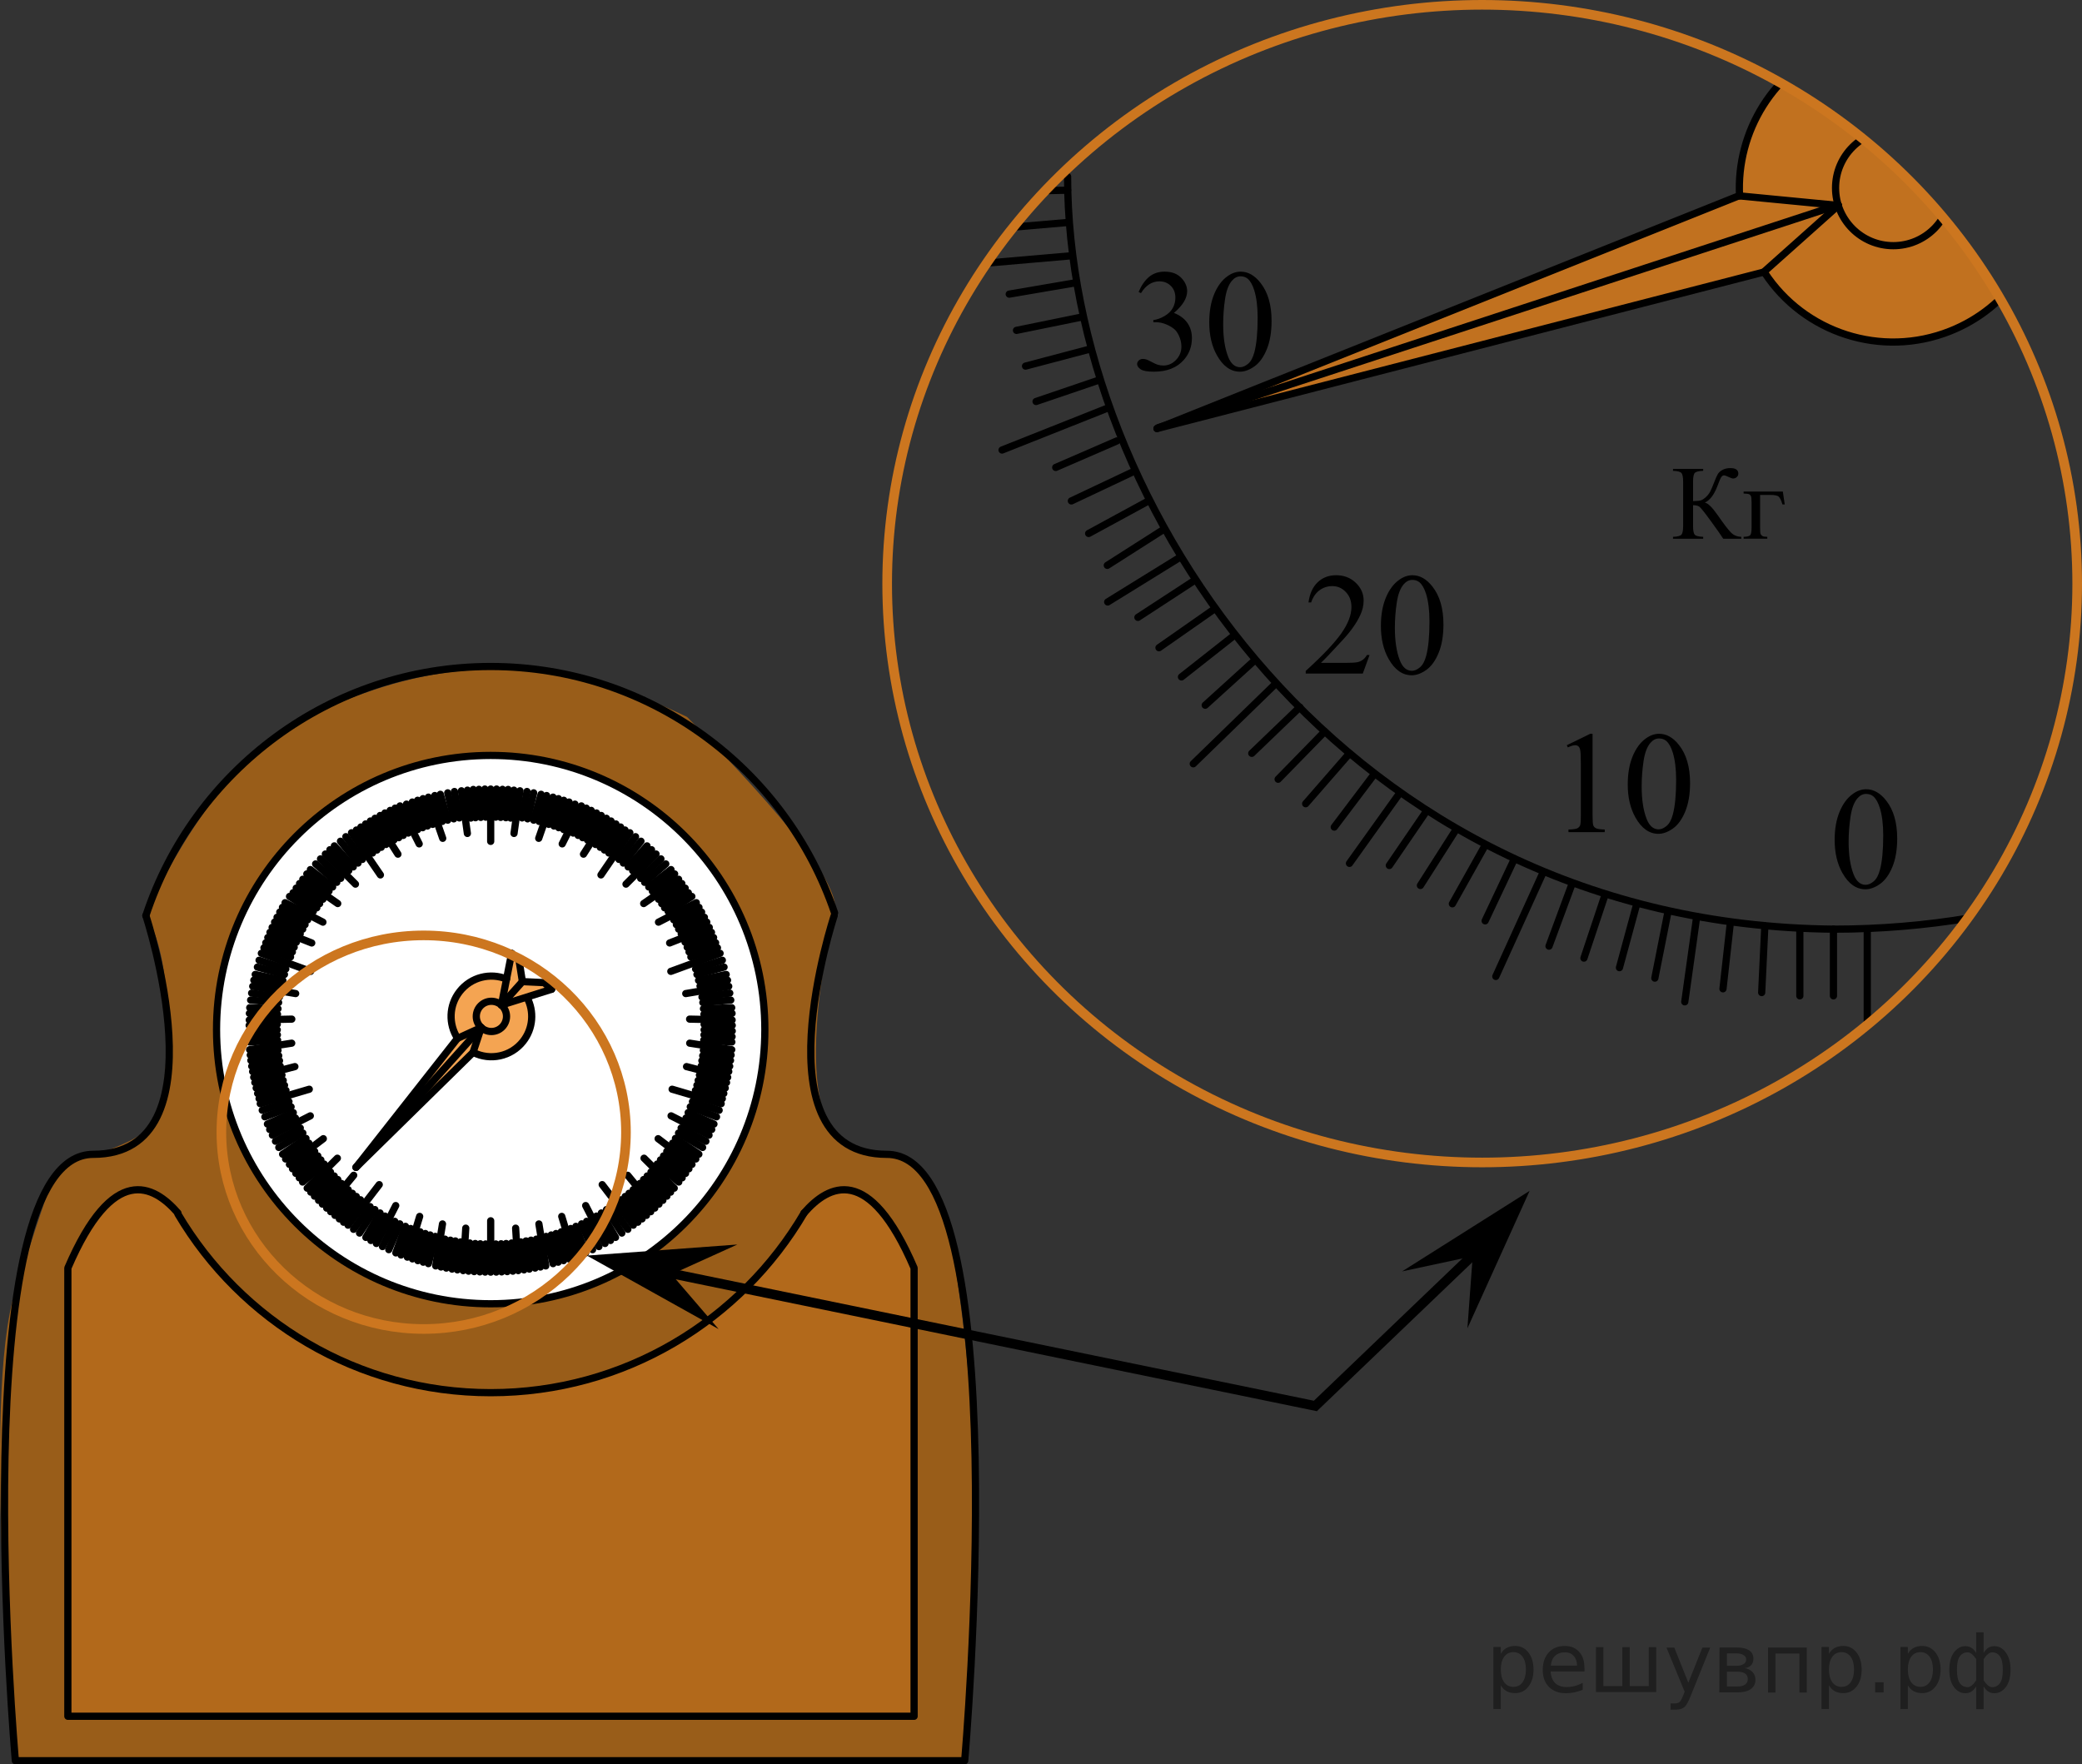 <?xml version="1.0" encoding="utf-8"?>
<!-- Generator: Adobe Illustrator 16.0.0, SVG Export Plug-In . SVG Version: 6.00 Build 0)  -->
<!DOCTYPE svg PUBLIC "-//W3C//DTD SVG 1.1//EN" "http://www.w3.org/Graphics/SVG/1.1/DTD/svg11.dtd">
<svg version="1.1" id="Layer_1" xmlns="http://www.w3.org/2000/svg" xmlns:xlink="http://www.w3.org/1999/xlink" x="0px" y="0px"
	 width="216.36px" height="183.336px" viewBox="205.738 -47.905 216.36 183.336"
	 enable-background="new 205.738 -47.905 216.36 183.336" xml:space="preserve">
<rect x="205.738" y="-47.905" width="216.36" height="183.336" fill="#333333" stroke="none"/>
<g>
	<path opacity="0.5" fill="#FF8800" enable-background="new    " d="M207.338,135.056c0,0-3.602-37.715,0-48.833
		c3.601-11.122,3.918-12.32,5.253-13.105c1.335-0.785,8.785-2.084,9.665-5.407c0.882-3.323,1.903-15.444-1.357-20.466
		c1.721-4.286,8.596-17.072,16.644-20.644c8.048-3.572,20.868-9.122,39.604,0c10.186,10.413,16.077,17.579,15.323,20.355
		c-0.756,2.776-5.322,23.736,2.922,24.751c7.494,0.915,7.716,3.664,8.658,7.05c0.938,3.386,5.211,28.216,1.938,56.3
		C301.135,135.056,207.338,135.056,207.338,135.056z"/>
	<path opacity="0.5" fill="#CC761F" enable-background="new    " d="M212.793,130.437V83.852c0,0,2.707-4.921,3.317-5.802
		c1.604-2.306,5.459-2.584,6.788-1.188s10.862,19.276,32.229,19.917c0,0,16.393,0.396,26.116-9.205
		c9.727-9.601,9.145-12.43,12.228-11.849c3.082,0.581,6.787,5.175,7.269,8.128c0,3.453,0,46.583,0,46.583L212.793,130.437
		L212.793,130.437z"/>
	
		<path fill="none" stroke="#000000" stroke-width="0.75" stroke-linecap="round" stroke-linejoin="round" stroke-miterlimit="10" d="
		M289.301,78.14c-6.551,11.171-18.684,18.671-32.568,18.671c-13.837,0-25.937-7.446-32.5-18.555"/>
	
		<path fill="none" stroke="#000000" stroke-width="0.75" stroke-linecap="round" stroke-linejoin="round" stroke-miterlimit="10" d="
		M220.897,47.242c4.966-15.038,19.132-25.89,35.833-25.89c16.598,0,30.688,10.713,35.738,25.602"/>
	<circle fill="#FFFFFF" cx="256.731" cy="59.082" r="28.49"/>
	
		<circle fill="none" stroke="#000000" stroke-width="0.75" stroke-linecap="round" stroke-linejoin="round" stroke-miterlimit="10" cx="256.731" cy="59.082" r="28.49"/>
	
		<path fill="none" stroke="#000000" stroke-width="0.75" stroke-linecap="round" stroke-linejoin="round" stroke-miterlimit="10" d="
		M224.228,78.14c-2.543-2.925-6.751-5.198-11.438,5.712v46.583h87.941V83.852c-4.687-10.91-8.895-8.637-11.438-5.712"/>
	
		<path fill="none" stroke="#000000" stroke-width="0.75" stroke-linecap="round" stroke-linejoin="round" stroke-miterlimit="10" d="
		M220.897,47.242c0,0,8.191,24.802-5.476,24.802c-13.668,0-8.085,63.012-8.085,63.012h98.65c0,0,5.582-63.012-8.085-63.012
		s-5.474-24.802-5.474-24.802"/>
	<g>
		
			<line fill="none" stroke="#000000" stroke-width="0.75" stroke-linecap="round" stroke-miterlimit="10" x1="256.73" y1="84.287" x2="256.73" y2="78.948"/>
		
			<line fill="none" stroke="#000000" stroke-width="0.75" stroke-linecap="round" stroke-miterlimit="10" x1="256.153" y1="84.281" x2="256.203" y2="81.355"/>
		
			<line fill="none" stroke="#000000" stroke-width="0.75" stroke-linecap="round" stroke-miterlimit="10" x1="255.598" y1="84.26" x2="255.649" y2="81.336"/>
		
			<line fill="none" stroke="#000000" stroke-width="0.75" stroke-linecap="round" stroke-miterlimit="10" x1="255.014" y1="84.231" x2="255.127" y2="81.308"/>
		
			<line fill="none" stroke="#000000" stroke-width="0.75" stroke-linecap="round" stroke-miterlimit="10" x1="254.431" y1="84.185" x2="254.559" y2="81.256"/>
		
			<line fill="none" stroke="#000000" stroke-width="0.75" stroke-linecap="round" stroke-miterlimit="10" x1="253.869" y1="84.127" x2="254.139" y2="79.714"/>
		
			<line fill="none" stroke="#000000" stroke-width="0.75" stroke-linecap="round" stroke-miterlimit="10" x1="253.27" y1="84.051" x2="253.608" y2="81.144"/>
		
			<line fill="none" stroke="#000000" stroke-width="0.75" stroke-linecap="round" stroke-miterlimit="10" x1="252.714" y1="83.97" x2="253.06" y2="81.041"/>
		
			<line fill="none" stroke="#000000" stroke-width="0.75" stroke-linecap="round" stroke-miterlimit="10" x1="252.115" y1="83.865" x2="252.545" y2="80.961"/>
		
			<line fill="none" stroke="#000000" stroke-width="0.75" stroke-linecap="round" stroke-miterlimit="10" x1="251.563" y1="83.753" x2="251.983" y2="80.855"/>
		
			<line fill="none" stroke="#000000" stroke-width="0.75" stroke-linecap="round" stroke-miterlimit="10" x1="251.017" y1="83.641" x2="251.722" y2="79.276"/>
		
			<line fill="none" stroke="#000000" stroke-width="0.75" stroke-linecap="round" stroke-miterlimit="10" x1="250.255" y1="83.403" x2="250.978" y2="80.569"/>
		
			<line fill="none" stroke="#000000" stroke-width="0.75" stroke-linecap="round" stroke-miterlimit="10" x1="249.719" y1="83.254" x2="250.443" y2="80.421"/>
		
			<line fill="none" stroke="#000000" stroke-width="0.75" stroke-linecap="round" stroke-miterlimit="10" x1="249.157" y1="83.091" x2="249.94" y2="80.273"/>
		
			<line fill="none" stroke="#000000" stroke-width="0.75" stroke-linecap="round" stroke-miterlimit="10" x1="248.599" y1="82.91" x2="249.401" y2="80.092"/>
		
			<line fill="none" stroke="#000000" stroke-width="0.75" stroke-linecap="round" stroke-miterlimit="10" x1="248.068" y1="82.727" x2="249.349" y2="78.493"/>
		
			<line fill="none" stroke="#000000" stroke-width="0.75" stroke-linecap="round" stroke-miterlimit="10" x1="247.414" y1="82.507" x2="248.413" y2="79.75"/>
		
			<line fill="none" stroke="#000000" stroke-width="0.75" stroke-linecap="round" stroke-miterlimit="10" x1="246.872" y1="82.287" x2="247.876" y2="79.525"/>
		
			<line fill="none" stroke="#000000" stroke-width="0.75" stroke-linecap="round" stroke-miterlimit="10" x1="246.141" y1="81.95" x2="247.286" y2="79.266"/>
		
			<line fill="none" stroke="#000000" stroke-width="0.75" stroke-linecap="round" stroke-miterlimit="10" x1="245.486" y1="81.631" x2="246.764" y2="79.005"/>
		
			<line fill="none" stroke="#000000" stroke-width="0.75" stroke-linecap="round" stroke-miterlimit="10" x1="244.848" y1="81.308" x2="246.862" y2="77.367"/>
		
			<line fill="none" stroke="#000000" stroke-width="0.75" stroke-linecap="round" stroke-miterlimit="10" x1="244.281" y1="80.997" x2="245.743" y2="78.459"/>
		
			<line fill="none" stroke="#000000" stroke-width="0.75" stroke-linecap="round" stroke-miterlimit="10" x1="243.757" y1="80.677" x2="245.233" y2="78.135"/>
		
			<line fill="none" stroke="#000000" stroke-width="0.75" stroke-linecap="round" stroke-miterlimit="10" x1="243.099" y1="80.226" x2="244.698" y2="77.782"/>
		
			<line fill="none" stroke="#000000" stroke-width="0.75" stroke-linecap="round" stroke-miterlimit="10" x1="242.478" y1="79.837" x2="244.198" y2="77.475"/>
		
			<line fill="none" stroke="#000000" stroke-width="0.75" stroke-linecap="round" stroke-miterlimit="10" x1="241.908" y1="79.406" x2="245.148" y2="75.192"/>
		
			<line fill="none" stroke="#000000" stroke-width="0.75" stroke-linecap="round" stroke-miterlimit="10" x1="241.443" y1="79.1" x2="243.197" y2="76.762"/>
		
			<line fill="none" stroke="#000000" stroke-width="0.75" stroke-linecap="round" stroke-miterlimit="10" x1="241.002" y1="78.755" x2="242.765" y2="76.421"/>
		
			<line fill="none" stroke="#000000" stroke-width="0.75" stroke-linecap="round" stroke-miterlimit="10" x1="240.548" y1="78.39" x2="242.355" y2="76.089"/>
		
			<line fill="none" stroke="#000000" stroke-width="0.75" stroke-linecap="round" stroke-miterlimit="10" x1="240.099" y1="78.008" x2="241.927" y2="75.715"/>
		
			<line fill="none" stroke="#000000" stroke-width="0.75" stroke-linecap="round" stroke-miterlimit="10" x1="239.685" y1="77.634" x2="242.496" y2="74.22"/>
		
			<line fill="none" stroke="#000000" stroke-width="0.75" stroke-linecap="round" stroke-miterlimit="10" x1="239.239" y1="77.219" x2="241.225" y2="75.066"/>
		
			<line fill="none" stroke="#000000" stroke-width="0.75" stroke-linecap="round" stroke-miterlimit="10" x1="238.842" y1="76.827" x2="240.844" y2="74.662"/>
		
			<line fill="none" stroke="#000000" stroke-width="0.75" stroke-linecap="round" stroke-miterlimit="10" x1="238.416" y1="76.39" x2="240.472" y2="74.291"/>
		
			<line fill="none" stroke="#000000" stroke-width="0.75" stroke-linecap="round" stroke-miterlimit="10" x1="238.032" y1="75.974" x2="240.082" y2="73.876"/>
		
			<line fill="none" stroke="#000000" stroke-width="0.75" stroke-linecap="round" stroke-miterlimit="10" x1="237.659" y1="75.561" x2="240.797" y2="72.446"/>
		
			<line fill="none" stroke="#000000" stroke-width="0.75" stroke-linecap="round" stroke-miterlimit="10" x1="237.182" y1="74.923" x2="239.431" y2="73.052"/>
		
			<line fill="none" stroke="#000000" stroke-width="0.75" stroke-linecap="round" stroke-miterlimit="10" x1="236.837" y1="74.487" x2="239.085" y2="72.62"/>
		
			<line fill="none" stroke="#000000" stroke-width="0.75" stroke-linecap="round" stroke-miterlimit="10" x1="236.478" y1="74.025" x2="238.769" y2="72.205"/>
		
			<line fill="none" stroke="#000000" stroke-width="0.75" stroke-linecap="round" stroke-miterlimit="10" x1="236.133" y1="73.55" x2="238.44" y2="71.74"/>
		
			<line fill="none" stroke="#000000" stroke-width="0.75" stroke-linecap="round" stroke-miterlimit="10" x1="235.813" y1="73.09" x2="239.338" y2="70.417"/>
		
			<line fill="none" stroke="#000000" stroke-width="0.75" stroke-linecap="round" stroke-miterlimit="10" x1="235.415" y1="72.529" x2="237.837" y2="70.881"/>
		
			<line fill="none" stroke="#000000" stroke-width="0.75" stroke-linecap="round" stroke-miterlimit="10" x1="235.103" y1="72.03" x2="237.538" y2="70.387"/>
		
			<line fill="none" stroke="#000000" stroke-width="0.75" stroke-linecap="round" stroke-miterlimit="10" x1="234.709" y1="71.329" x2="237.212" y2="69.831"/>
		
			<line fill="none" stroke="#000000" stroke-width="0.75" stroke-linecap="round" stroke-miterlimit="10" x1="234.366" y1="70.686" x2="236.945" y2="69.311"/>
		
			<line fill="none" stroke="#000000" stroke-width="0.75" stroke-linecap="round" stroke-miterlimit="10" x1="234.042" y1="70.05" x2="237.986" y2="68.044"/>
		
			<line fill="none" stroke="#000000" stroke-width="0.75" stroke-linecap="round" stroke-miterlimit="10" x1="233.764" y1="69.464" x2="236.438" y2="68.27"/>
		
			<line fill="none" stroke="#000000" stroke-width="0.75" stroke-linecap="round" stroke-miterlimit="10" x1="233.528" y1="68.897" x2="236.219" y2="67.708"/>
		
			<line fill="none" stroke="#000000" stroke-width="0.75" stroke-linecap="round" stroke-miterlimit="10" x1="233.261" y1="68.147" x2="235.99" y2="67.109"/>
		
			<line fill="none" stroke="#000000" stroke-width="0.75" stroke-linecap="round" stroke-miterlimit="10" x1="232.987" y1="67.465" x2="235.769" y2="66.566"/>
		
			<line fill="none" stroke="#000000" stroke-width="0.75" stroke-linecap="round" stroke-miterlimit="10" x1="232.781" y1="66.782" x2="237.878" y2="65.278"/>
		
			<line fill="none" stroke="#000000" stroke-width="0.75" stroke-linecap="round" stroke-miterlimit="10" x1="232.66" y1="66.256" x2="235.457" y2="65.397"/>
		
			<line fill="none" stroke="#000000" stroke-width="0.75" stroke-linecap="round" stroke-miterlimit="10" x1="232.51" y1="65.719" x2="235.307" y2="64.865"/>
		
			<line fill="none" stroke="#000000" stroke-width="0.75" stroke-linecap="round" stroke-miterlimit="10" x1="232.357" y1="65.156" x2="235.171" y2="64.359"/>
		
			<line fill="none" stroke="#000000" stroke-width="0.75" stroke-linecap="round" stroke-miterlimit="10" x1="232.219" y1="64.585" x2="235.043" y2="63.803"/>
		
			<line fill="none" stroke="#000000" stroke-width="0.75" stroke-linecap="round" stroke-miterlimit="10" x1="232.101" y1="64.036" x2="236.383" y2="62.928"/>
		
			<line fill="none" stroke="#000000" stroke-width="0.75" stroke-linecap="round" stroke-miterlimit="10" x1="231.987" y1="63.442" x2="234.859" y2="62.863"/>
		
			<line fill="none" stroke="#000000" stroke-width="0.75" stroke-linecap="round" stroke-miterlimit="10" x1="231.895" y1="62.889" x2="234.786" y2="62.315"/>
		
			<line fill="none" stroke="#000000" stroke-width="0.75" stroke-linecap="round" stroke-miterlimit="10" x1="231.806" y1="62.285" x2="234.705" y2="61.796"/>
		
			<line fill="none" stroke="#000000" stroke-width="0.75" stroke-linecap="round" stroke-miterlimit="10" x1="231.743" y1="61.726" x2="234.633" y2="61.231"/>
		
			<line fill="none" stroke="#000000" stroke-width="0.75" stroke-linecap="round" stroke-miterlimit="10" x1="231.68" y1="61.168" x2="236.053" y2="60.493"/>
		
			<line fill="none" stroke="#000000" stroke-width="0.75" stroke-linecap="round" stroke-miterlimit="10" x1="231.673" y1="60.373" x2="234.591" y2="60.183"/>
		
			<line fill="none" stroke="#000000" stroke-width="0.75" stroke-linecap="round" stroke-miterlimit="10" x1="231.647" y1="59.816" x2="234.566" y2="59.632"/>
		
			<line fill="none" stroke="#000000" stroke-width="0.75" stroke-linecap="round" stroke-miterlimit="10" x1="231.629" y1="59.233" x2="234.553" y2="59.106"/>
		
			<line fill="none" stroke="#000000" stroke-width="0.75" stroke-linecap="round" stroke-miterlimit="10" x1="231.628" y1="58.646" x2="234.554" y2="58.536"/>
		
			<line fill="none" stroke="#000000" stroke-width="0.75" stroke-linecap="round" stroke-miterlimit="10" x1="231.639" y1="58.087" x2="236.061" y2="57.993"/>
		
			<line fill="none" stroke="#000000" stroke-width="0.75" stroke-linecap="round" stroke-miterlimit="10" x1="231.651" y1="57.397" x2="234.578" y2="57.49"/>
		
			<line fill="none" stroke="#000000" stroke-width="0.75" stroke-linecap="round" stroke-miterlimit="10" x1="231.689" y1="56.809" x2="234.629" y2="56.913"/>
		
			<line fill="none" stroke="#000000" stroke-width="0.75" stroke-linecap="round" stroke-miterlimit="10" x1="231.783" y1="56.014" x2="234.693" y2="56.272"/>
		
			<line fill="none" stroke="#000000" stroke-width="0.75" stroke-linecap="round" stroke-miterlimit="10" x1="231.884" y1="55.29" x2="234.776" y2="55.696"/>
		
			<line fill="none" stroke="#000000" stroke-width="0.75" stroke-linecap="round" stroke-miterlimit="10" x1="231.998" y1="54.585" x2="236.464" y2="55.338"/>
		
			<line fill="none" stroke="#000000" stroke-width="0.75" stroke-linecap="round" stroke-miterlimit="10" x1="232.115" y1="53.949" x2="234.978" y2="54.553"/>
		
			<line fill="none" stroke="#000000" stroke-width="0.75" stroke-linecap="round" stroke-miterlimit="10" x1="232.258" y1="53.351" x2="235.13" y2="53.969"/>
		
			<line fill="none" stroke="#000000" stroke-width="0.75" stroke-linecap="round" stroke-miterlimit="10" x1="232.485" y1="52.588" x2="235.3" y2="53.353"/>
		
			<line fill="none" stroke="#000000" stroke-width="0.75" stroke-linecap="round" stroke-miterlimit="10" x1="232.66" y1="51.876" x2="235.438" y2="52.781"/>
		
			<line fill="none" stroke="#000000" stroke-width="0.75" stroke-linecap="round" stroke-miterlimit="10" x1="232.896" y1="51.156" x2="238.016" y2="53.032"/>
		
			<line fill="none" stroke="#000000" stroke-width="0.75" stroke-linecap="round" stroke-miterlimit="10" x1="233.166" y1="50.585" x2="235.933" y2="51.532"/>
		
			<line fill="none" stroke="#000000" stroke-width="0.75" stroke-linecap="round" stroke-miterlimit="10" x1="233.358" y1="50.06" x2="236.122" y2="51.015"/>
		
			<line fill="none" stroke="#000000" stroke-width="0.75" stroke-linecap="round" stroke-miterlimit="10" x1="233.566" y1="49.517" x2="236.31" y2="50.525"/>
		
			<line fill="none" stroke="#000000" stroke-width="0.75" stroke-linecap="round" stroke-miterlimit="10" x1="233.791" y1="48.975" x2="236.535" y2="50.002"/>
		
			<line fill="none" stroke="#000000" stroke-width="0.75" stroke-linecap="round" stroke-miterlimit="10" x1="234.016" y1="48.462" x2="238.134" y2="50.08"/>
		
			<line fill="none" stroke="#000000" stroke-width="0.75" stroke-linecap="round" stroke-miterlimit="10" x1="234.272" y1="47.912" x2="236.939" y2="49.131"/>
		
			<line fill="none" stroke="#000000" stroke-width="0.75" stroke-linecap="round" stroke-miterlimit="10" x1="234.525" y1="47.411" x2="237.198" y2="48.646"/>
		
			<line fill="none" stroke="#000000" stroke-width="0.75" stroke-linecap="round" stroke-miterlimit="10" x1="234.809" y1="46.871" x2="237.438" y2="48.177"/>
		
			<line fill="none" stroke="#000000" stroke-width="0.75" stroke-linecap="round" stroke-miterlimit="10" x1="235.087" y1="46.381" x2="237.713" y2="47.678"/>
		
			<line fill="none" stroke="#000000" stroke-width="0.75" stroke-linecap="round" stroke-miterlimit="10" x1="235.363" y1="45.893" x2="239.296" y2="47.917"/>
		
			<line fill="none" stroke="#000000" stroke-width="0.75" stroke-linecap="round" stroke-miterlimit="10" x1="235.824" y1="45.246" x2="238.299" y2="46.807"/>
		
			<line fill="none" stroke="#000000" stroke-width="0.75" stroke-linecap="round" stroke-miterlimit="10" x1="236.193" y1="44.862" x2="238.661" y2="46.428"/>
		
			<line fill="none" stroke="#000000" stroke-width="0.75" stroke-linecap="round" stroke-miterlimit="10" x1="236.517" y1="44.381" x2="238.958" y2="45.996"/>
		
			<line fill="none" stroke="#000000" stroke-width="0.75" stroke-linecap="round" stroke-miterlimit="10" x1="236.864" y1="43.905" x2="239.3" y2="45.537"/>
		
			<line fill="none" stroke="#000000" stroke-width="0.75" stroke-linecap="round" stroke-miterlimit="10" x1="237.204" y1="43.458" x2="240.836" y2="45.984"/>
		
			<line fill="none" stroke="#000000" stroke-width="0.75" stroke-linecap="round" stroke-miterlimit="10" x1="237.619" y1="42.906" x2="239.929" y2="44.702"/>
		
			<line fill="none" stroke="#000000" stroke-width="0.75" stroke-linecap="round" stroke-miterlimit="10" x1="237.992" y1="42.453" x2="240.307" y2="44.265"/>
		
			<line fill="none" stroke="#000000" stroke-width="0.75" stroke-linecap="round" stroke-miterlimit="10" x1="238.536" y1="41.866" x2="240.738" y2="43.783"/>
		
			<line fill="none" stroke="#000000" stroke-width="0.75" stroke-linecap="round" stroke-miterlimit="10" x1="239.044" y1="41.341" x2="241.149" y2="43.368"/>
		
			<line fill="none" stroke="#000000" stroke-width="0.75" stroke-linecap="round" stroke-miterlimit="10" x1="239.547" y1="40.836" x2="242.676" y2="43.966"/>
		
			<line fill="none" stroke="#000000" stroke-width="0.75" stroke-linecap="round" stroke-miterlimit="10" x1="240.019" y1="40.39" x2="241.982" y2="42.565"/>
		
			<line fill="none" stroke="#000000" stroke-width="0.75" stroke-linecap="round" stroke-miterlimit="10" x1="240.484" y1="39.99" x2="242.449" y2="42.179"/>
		
			<line fill="none" stroke="#000000" stroke-width="0.75" stroke-linecap="round" stroke-miterlimit="10" x1="241.119" y1="39.506" x2="242.947" y2="41.781"/>
		
			<line fill="none" stroke="#000000" stroke-width="0.75" stroke-linecap="round" stroke-miterlimit="10" x1="241.678" y1="39.034" x2="243.396" y2="41.4"/>
		
			<line fill="none" stroke="#000000" stroke-width="0.75" stroke-linecap="round" stroke-miterlimit="10" x1="242.266" y1="38.625" x2="245.27" y2="43.009"/>
		
			<line fill="none" stroke="#000000" stroke-width="0.75" stroke-linecap="round" stroke-miterlimit="10" x1="242.774" y1="38.34" x2="244.456" y2="40.734"/>
		
			<line fill="none" stroke="#000000" stroke-width="0.75" stroke-linecap="round" stroke-miterlimit="10" x1="243.239" y1="38.028" x2="244.912" y2="40.425"/>
		
			<line fill="none" stroke="#000000" stroke-width="0.75" stroke-linecap="round" stroke-miterlimit="10" x1="243.728" y1="37.711" x2="245.356" y2="40.141"/>
		
			<line fill="none" stroke="#000000" stroke-width="0.75" stroke-linecap="round" stroke-miterlimit="10" x1="244.228" y1="37.404" x2="245.845" y2="39.848"/>
		
			<line fill="none" stroke="#000000" stroke-width="0.75" stroke-linecap="round" stroke-miterlimit="10" x1="244.712" y1="37.122" x2="247.091" y2="40.852"/>
		
			<line fill="none" stroke="#000000" stroke-width="0.75" stroke-linecap="round" stroke-miterlimit="10" x1="245.243" y1="36.829" x2="246.679" y2="39.38"/>
		
			<line fill="none" stroke="#000000" stroke-width="0.75" stroke-linecap="round" stroke-miterlimit="10" x1="245.739" y1="36.572" x2="247.179" y2="39.143"/>
		
			<line fill="none" stroke="#000000" stroke-width="0.75" stroke-linecap="round" stroke-miterlimit="10" x1="246.285" y1="36.302" x2="247.645" y2="38.904"/>
		
			<line fill="none" stroke="#000000" stroke-width="0.75" stroke-linecap="round" stroke-miterlimit="10" x1="246.797" y1="36.068" x2="248.164" y2="38.662"/>
		
			<line fill="none" stroke="#000000" stroke-width="0.75" stroke-linecap="round" stroke-miterlimit="10" x1="247.308" y1="35.836" x2="249.3" y2="39.784"/>
		
			<line fill="none" stroke="#000000" stroke-width="0.75" stroke-linecap="round" stroke-miterlimit="10" x1="247.976" y1="35.652" x2="249.146" y2="38.3"/>
		
			<line fill="none" stroke="#000000" stroke-width="0.75" stroke-linecap="round" stroke-miterlimit="10" x1="248.583" y1="35.434" x2="249.661" y2="38.105"/>
		
			<line fill="none" stroke="#000000" stroke-width="0.75" stroke-linecap="round" stroke-miterlimit="10" x1="249.135" y1="35.252" x2="250.157" y2="37.93"/>
		
			<line fill="none" stroke="#000000" stroke-width="0.75" stroke-linecap="round" stroke-miterlimit="10" x1="249.695" y1="35.083" x2="250.7" y2="37.758"/>
		
			<line fill="none" stroke="#000000" stroke-width="0.75" stroke-linecap="round" stroke-miterlimit="10" x1="250.26" y1="34.927" x2="251.745" y2="39.207"/>
		
			<line fill="none" stroke="#000000" stroke-width="0.75" stroke-linecap="round" stroke-miterlimit="10" x1="250.921" y1="34.759" x2="251.7" y2="37.453"/>
		
			<line fill="none" stroke="#000000" stroke-width="0.75" stroke-linecap="round" stroke-miterlimit="10" x1="251.496" y1="34.63" x2="252.265" y2="37.321"/>
		
			<line fill="none" stroke="#000000" stroke-width="0.75" stroke-linecap="round" stroke-miterlimit="10" x1="252.265" y1="34.479" x2="252.894" y2="37.185"/>
		
			<line fill="none" stroke="#000000" stroke-width="0.75" stroke-linecap="round" stroke-miterlimit="10" x1="252.962" y1="34.34" x2="253.472" y2="37.089"/>
		
			<line fill="none" stroke="#000000" stroke-width="0.75" stroke-linecap="round" stroke-miterlimit="10" x1="253.69" y1="34.266" x2="254.309" y2="38.701"/>
		
			<line fill="none" stroke="#000000" stroke-width="0.75" stroke-linecap="round" stroke-miterlimit="10" x1="254.316" y1="34.198" x2="254.661" y2="37.105"/>
		
			<line fill="none" stroke="#000000" stroke-width="0.75" stroke-linecap="round" stroke-miterlimit="10" x1="254.922" y1="34.126" x2="255.15" y2="37.066"/>
		
			<line fill="none" stroke="#000000" stroke-width="0.75" stroke-linecap="round" stroke-miterlimit="10" x1="255.508" y1="34.114" x2="255.7" y2="37.033"/>
		
			<line fill="none" stroke="#000000" stroke-width="0.75" stroke-linecap="round" stroke-miterlimit="10" x1="256.125" y1="34.084" x2="256.218" y2="37.01"/>
		
			<line fill="none" stroke="#000000" stroke-width="0.75" stroke-linecap="round" stroke-miterlimit="10" x1="256.73" y1="34.084" x2="256.73" y2="39.525"/>
		
			<line fill="none" stroke="#000000" stroke-width="0.75" stroke-linecap="round" stroke-miterlimit="10" x1="257.308" y1="84.281" x2="257.262" y2="81.355"/>
		
			<line fill="none" stroke="#000000" stroke-width="0.75" stroke-linecap="round" stroke-miterlimit="10" x1="257.866" y1="84.26" x2="257.813" y2="81.336"/>
		
			<line fill="none" stroke="#000000" stroke-width="0.75" stroke-linecap="round" stroke-miterlimit="10" x1="258.448" y1="84.231" x2="258.335" y2="81.308"/>
		
			<line fill="none" stroke="#000000" stroke-width="0.75" stroke-linecap="round" stroke-miterlimit="10" x1="259.033" y1="84.185" x2="258.906" y2="81.256"/>
		
			<line fill="none" stroke="#000000" stroke-width="0.75" stroke-linecap="round" stroke-miterlimit="10" x1="259.591" y1="84.127" x2="259.323" y2="79.714"/>
		
			<line fill="none" stroke="#000000" stroke-width="0.75" stroke-linecap="round" stroke-miterlimit="10" x1="260.192" y1="84.051" x2="259.858" y2="81.144"/>
		
			<line fill="none" stroke="#000000" stroke-width="0.75" stroke-linecap="round" stroke-miterlimit="10" x1="260.746" y1="83.97" x2="260.4" y2="81.041"/>
		
			<line fill="none" stroke="#000000" stroke-width="0.75" stroke-linecap="round" stroke-miterlimit="10" x1="261.347" y1="83.865" x2="260.919" y2="80.961"/>
		
			<line fill="none" stroke="#000000" stroke-width="0.75" stroke-linecap="round" stroke-miterlimit="10" x1="261.899" y1="83.753" x2="261.478" y2="80.855"/>
		
			<line fill="none" stroke="#000000" stroke-width="0.75" stroke-linecap="round" stroke-miterlimit="10" x1="262.452" y1="83.641" x2="261.74" y2="79.276"/>
		
			<line fill="none" stroke="#000000" stroke-width="0.75" stroke-linecap="round" stroke-miterlimit="10" x1="263.21" y1="83.403" x2="262.489" y2="80.569"/>
		
			<line fill="none" stroke="#000000" stroke-width="0.75" stroke-linecap="round" stroke-miterlimit="10" x1="263.748" y1="83.254" x2="263.02" y2="80.421"/>
		
			<line fill="none" stroke="#000000" stroke-width="0.75" stroke-linecap="round" stroke-miterlimit="10" x1="264.302" y1="83.091" x2="263.52" y2="80.273"/>
		
			<line fill="none" stroke="#000000" stroke-width="0.75" stroke-linecap="round" stroke-miterlimit="10" x1="264.865" y1="82.91" x2="264.064" y2="80.092"/>
		
			<line fill="none" stroke="#000000" stroke-width="0.75" stroke-linecap="round" stroke-miterlimit="10" x1="265.392" y1="82.727" x2="264.114" y2="78.493"/>
		
			<line fill="none" stroke="#000000" stroke-width="0.75" stroke-linecap="round" stroke-miterlimit="10" x1="266.046" y1="82.507" x2="265.056" y2="79.75"/>
		
			<line fill="none" stroke="#000000" stroke-width="0.75" stroke-linecap="round" stroke-miterlimit="10" x1="266.595" y1="82.287" x2="265.586" y2="79.525"/>
		
			<line fill="none" stroke="#000000" stroke-width="0.75" stroke-linecap="round" stroke-miterlimit="10" x1="267.318" y1="81.95" x2="266.177" y2="79.266"/>
		
			<line fill="none" stroke="#000000" stroke-width="0.75" stroke-linecap="round" stroke-miterlimit="10" x1="267.977" y1="81.631" x2="266.7" y2="79.005"/>
		
			<line fill="none" stroke="#000000" stroke-width="0.75" stroke-linecap="round" stroke-miterlimit="10" x1="268.613" y1="81.308" x2="266.601" y2="77.367"/>
		
			<line fill="none" stroke="#000000" stroke-width="0.75" stroke-linecap="round" stroke-miterlimit="10" x1="269.18" y1="80.997" x2="267.721" y2="78.459"/>
		
			<line fill="none" stroke="#000000" stroke-width="0.75" stroke-linecap="round" stroke-miterlimit="10" x1="269.705" y1="80.677" x2="268.23" y2="78.135"/>
		
			<line fill="none" stroke="#000000" stroke-width="0.75" stroke-linecap="round" stroke-miterlimit="10" x1="270.359" y1="80.226" x2="268.767" y2="77.782"/>
		
			<line fill="none" stroke="#000000" stroke-width="0.75" stroke-linecap="round" stroke-miterlimit="10" x1="270.986" y1="79.837" x2="269.265" y2="77.475"/>
		
			<line fill="none" stroke="#000000" stroke-width="0.75" stroke-linecap="round" stroke-miterlimit="10" x1="271.553" y1="79.406" x2="268.317" y2="75.192"/>
		
			<line fill="none" stroke="#000000" stroke-width="0.75" stroke-linecap="round" stroke-miterlimit="10" x1="272.025" y1="79.1" x2="270.267" y2="76.762"/>
		
			<line fill="none" stroke="#000000" stroke-width="0.75" stroke-linecap="round" stroke-miterlimit="10" x1="272.461" y1="78.755" x2="270.702" y2="76.421"/>
		
			<line fill="none" stroke="#000000" stroke-width="0.75" stroke-linecap="round" stroke-miterlimit="10" x1="272.915" y1="78.39" x2="271.105" y2="76.089"/>
		
			<line fill="none" stroke="#000000" stroke-width="0.75" stroke-linecap="round" stroke-miterlimit="10" x1="273.361" y1="78.008" x2="271.539" y2="75.715"/>
		
			<line fill="none" stroke="#000000" stroke-width="0.75" stroke-linecap="round" stroke-miterlimit="10" x1="273.782" y1="77.634" x2="270.968" y2="74.22"/>
		
			<line fill="none" stroke="#000000" stroke-width="0.75" stroke-linecap="round" stroke-miterlimit="10" x1="274.22" y1="77.219" x2="272.243" y2="75.066"/>
		
			<line fill="none" stroke="#000000" stroke-width="0.75" stroke-linecap="round" stroke-miterlimit="10" x1="274.622" y1="76.827" x2="272.618" y2="74.662"/>
		
			<line fill="none" stroke="#000000" stroke-width="0.75" stroke-linecap="round" stroke-miterlimit="10" x1="275.044" y1="76.39" x2="272.991" y2="74.291"/>
		
			<line fill="none" stroke="#000000" stroke-width="0.75" stroke-linecap="round" stroke-miterlimit="10" x1="275.427" y1="75.974" x2="273.385" y2="73.876"/>
		
			<line fill="none" stroke="#000000" stroke-width="0.75" stroke-linecap="round" stroke-miterlimit="10" x1="275.806" y1="75.561" x2="272.667" y2="72.446"/>
		
			<line fill="none" stroke="#000000" stroke-width="0.75" stroke-linecap="round" stroke-miterlimit="10" x1="276.276" y1="74.923" x2="274.031" y2="73.052"/>
		
			<line fill="none" stroke="#000000" stroke-width="0.75" stroke-linecap="round" stroke-miterlimit="10" x1="276.629" y1="74.487" x2="274.375" y2="72.62"/>
		
			<line fill="none" stroke="#000000" stroke-width="0.75" stroke-linecap="round" stroke-miterlimit="10" x1="276.982" y1="74.025" x2="274.694" y2="72.205"/>
		
			<line fill="none" stroke="#000000" stroke-width="0.75" stroke-linecap="round" stroke-miterlimit="10" x1="277.329" y1="73.55" x2="275.027" y2="71.74"/>
		
			<line fill="none" stroke="#000000" stroke-width="0.75" stroke-linecap="round" stroke-miterlimit="10" x1="277.649" y1="73.09" x2="274.13" y2="70.417"/>
		
			<line fill="none" stroke="#000000" stroke-width="0.75" stroke-linecap="round" stroke-miterlimit="10" x1="278.047" y1="72.529" x2="275.626" y2="70.881"/>
		
			<line fill="none" stroke="#000000" stroke-width="0.75" stroke-linecap="round" stroke-miterlimit="10" x1="278.364" y1="72.03" x2="275.927" y2="70.387"/>
		
			<line fill="none" stroke="#000000" stroke-width="0.75" stroke-linecap="round" stroke-miterlimit="10" x1="278.753" y1="71.329" x2="276.249" y2="69.831"/>
		
			<line fill="none" stroke="#000000" stroke-width="0.75" stroke-linecap="round" stroke-miterlimit="10" x1="279.096" y1="70.686" x2="276.517" y2="69.311"/>
		
			<line fill="none" stroke="#000000" stroke-width="0.75" stroke-linecap="round" stroke-miterlimit="10" x1="279.42" y1="70.05" x2="275.476" y2="68.044"/>
		
			<line fill="none" stroke="#000000" stroke-width="0.75" stroke-linecap="round" stroke-miterlimit="10" x1="279.7" y1="69.464" x2="277.024" y2="68.27"/>
		
			<line fill="none" stroke="#000000" stroke-width="0.75" stroke-linecap="round" stroke-miterlimit="10" x1="279.933" y1="68.897" x2="277.249" y2="67.708"/>
		
			<line fill="none" stroke="#000000" stroke-width="0.75" stroke-linecap="round" stroke-miterlimit="10" x1="280.201" y1="68.147" x2="277.469" y2="67.109"/>
		
			<line fill="none" stroke="#000000" stroke-width="0.75" stroke-linecap="round" stroke-miterlimit="10" x1="280.472" y1="67.465" x2="277.697" y2="66.566"/>
		
			<line fill="none" stroke="#000000" stroke-width="0.75" stroke-linecap="round" stroke-miterlimit="10" x1="280.683" y1="66.782" x2="275.584" y2="65.278"/>
		
			<line fill="none" stroke="#000000" stroke-width="0.75" stroke-linecap="round" stroke-miterlimit="10" x1="280.803" y1="66.256" x2="278.006" y2="65.397"/>
		
			<line fill="none" stroke="#000000" stroke-width="0.75" stroke-linecap="round" stroke-miterlimit="10" x1="280.957" y1="65.719" x2="278.159" y2="64.865"/>
		
			<line fill="none" stroke="#000000" stroke-width="0.75" stroke-linecap="round" stroke-miterlimit="10" x1="281.107" y1="65.156" x2="278.291" y2="64.359"/>
		
			<line fill="none" stroke="#000000" stroke-width="0.75" stroke-linecap="round" stroke-miterlimit="10" x1="281.243" y1="64.585" x2="278.42" y2="63.803"/>
		
			<line fill="none" stroke="#000000" stroke-width="0.75" stroke-linecap="round" stroke-miterlimit="10" x1="281.359" y1="64.036" x2="277.082" y2="62.928"/>
		
			<line fill="none" stroke="#000000" stroke-width="0.75" stroke-linecap="round" stroke-miterlimit="10" x1="281.472" y1="63.442" x2="278.608" y2="62.863"/>
		
			<line fill="none" stroke="#000000" stroke-width="0.75" stroke-linecap="round" stroke-miterlimit="10" x1="281.569" y1="62.889" x2="278.676" y2="62.315"/>
		
			<line fill="none" stroke="#000000" stroke-width="0.75" stroke-linecap="round" stroke-miterlimit="10" x1="281.653" y1="62.285" x2="278.762" y2="61.796"/>
		
			<line fill="none" stroke="#000000" stroke-width="0.75" stroke-linecap="round" stroke-miterlimit="10" x1="281.717" y1="61.726" x2="278.829" y2="61.231"/>
		
			<line fill="none" stroke="#000000" stroke-width="0.75" stroke-linecap="round" stroke-miterlimit="10" x1="281.781" y1="61.168" x2="277.411" y2="60.493"/>
		
			<line fill="none" stroke="#000000" stroke-width="0.75" stroke-linecap="round" stroke-miterlimit="10" x1="281.792" y1="60.373" x2="278.868" y2="60.183"/>
		
			<line fill="none" stroke="#000000" stroke-width="0.75" stroke-linecap="round" stroke-miterlimit="10" x1="281.817" y1="59.816" x2="278.893" y2="59.632"/>
		
			<line fill="none" stroke="#000000" stroke-width="0.75" stroke-linecap="round" stroke-miterlimit="10" x1="281.833" y1="59.233" x2="278.908" y2="59.106"/>
		
			<line fill="none" stroke="#000000" stroke-width="0.75" stroke-linecap="round" stroke-miterlimit="10" x1="281.833" y1="58.646" x2="278.905" y2="58.536"/>
		
			<line fill="none" stroke="#000000" stroke-width="0.75" stroke-linecap="round" stroke-miterlimit="10" x1="281.821" y1="58.087" x2="277.401" y2="57.993"/>
		
			<line fill="none" stroke="#000000" stroke-width="0.75" stroke-linecap="round" stroke-miterlimit="10" x1="281.815" y1="57.397" x2="278.886" y2="57.49"/>
		
			<line fill="none" stroke="#000000" stroke-width="0.75" stroke-linecap="round" stroke-miterlimit="10" x1="281.778" y1="56.809" x2="278.84" y2="56.913"/>
		
			<line fill="none" stroke="#000000" stroke-width="0.75" stroke-linecap="round" stroke-miterlimit="10" x1="281.679" y1="56.014" x2="278.775" y2="56.272"/>
		
			<line fill="none" stroke="#000000" stroke-width="0.75" stroke-linecap="round" stroke-miterlimit="10" x1="281.577" y1="55.29" x2="278.686" y2="55.696"/>
		
			<line fill="none" stroke="#000000" stroke-width="0.75" stroke-linecap="round" stroke-miterlimit="10" x1="281.469" y1="54.585" x2="277.001" y2="55.338"/>
		
			<line fill="none" stroke="#000000" stroke-width="0.75" stroke-linecap="round" stroke-miterlimit="10" x1="281.344" y1="53.949" x2="278.482" y2="54.553"/>
		
			<line fill="none" stroke="#000000" stroke-width="0.75" stroke-linecap="round" stroke-miterlimit="10" x1="281.204" y1="53.351" x2="278.33" y2="53.969"/>
		
			<line fill="none" stroke="#000000" stroke-width="0.75" stroke-linecap="round" stroke-miterlimit="10" x1="280.983" y1="52.588" x2="278.163" y2="53.353"/>
		
			<line fill="none" stroke="#000000" stroke-width="0.75" stroke-linecap="round" stroke-miterlimit="10" x1="280.803" y1="51.876" x2="278.021" y2="52.781"/>
		
			<line fill="none" stroke="#000000" stroke-width="0.75" stroke-linecap="round" stroke-miterlimit="10" x1="280.569" y1="51.156" x2="275.449" y2="53.032"/>
		
			<line fill="none" stroke="#000000" stroke-width="0.75" stroke-linecap="round" stroke-miterlimit="10" x1="280.297" y1="50.585" x2="277.531" y2="51.532"/>
		
			<line fill="none" stroke="#000000" stroke-width="0.75" stroke-linecap="round" stroke-miterlimit="10" x1="280.106" y1="50.06" x2="277.341" y2="51.015"/>
		
			<line fill="none" stroke="#000000" stroke-width="0.75" stroke-linecap="round" stroke-miterlimit="10" x1="279.896" y1="49.517" x2="277.149" y2="50.525"/>
		
			<line fill="none" stroke="#000000" stroke-width="0.75" stroke-linecap="round" stroke-miterlimit="10" x1="279.675" y1="48.975" x2="276.927" y2="50.002"/>
		
			<line fill="none" stroke="#000000" stroke-width="0.75" stroke-linecap="round" stroke-miterlimit="10" x1="279.446" y1="48.462" x2="275.326" y2="50.08"/>
		
			<line fill="none" stroke="#000000" stroke-width="0.75" stroke-linecap="round" stroke-miterlimit="10" x1="279.187" y1="47.912" x2="276.528" y2="49.131"/>
		
			<line fill="none" stroke="#000000" stroke-width="0.75" stroke-linecap="round" stroke-miterlimit="10" x1="278.941" y1="47.411" x2="276.26" y2="48.646"/>
		
			<line fill="none" stroke="#000000" stroke-width="0.75" stroke-linecap="round" stroke-miterlimit="10" x1="278.65" y1="46.871" x2="276.024" y2="48.177"/>
		
			<line fill="none" stroke="#000000" stroke-width="0.75" stroke-linecap="round" stroke-miterlimit="10" x1="278.378" y1="46.381" x2="275.75" y2="47.678"/>
		
			<line fill="none" stroke="#000000" stroke-width="0.75" stroke-linecap="round" stroke-miterlimit="10" x1="278.098" y1="45.893" x2="274.168" y2="47.917"/>
		
			<line fill="none" stroke="#000000" stroke-width="0.75" stroke-linecap="round" stroke-miterlimit="10" x1="277.636" y1="45.247" x2="275.168" y2="46.807"/>
		
			<line fill="none" stroke="#000000" stroke-width="0.75" stroke-linecap="round" stroke-miterlimit="10" x1="277.273" y1="44.864" x2="274.8" y2="46.429"/>
		
			<line fill="none" stroke="#000000" stroke-width="0.75" stroke-linecap="round" stroke-miterlimit="10" x1="276.942" y1="44.381" x2="274.502" y2="45.996"/>
		
			<line fill="none" stroke="#000000" stroke-width="0.75" stroke-linecap="round" stroke-miterlimit="10" x1="276.596" y1="43.905" x2="274.167" y2="45.537"/>
		
			<line fill="none" stroke="#000000" stroke-width="0.75" stroke-linecap="round" stroke-miterlimit="10" x1="276.26" y1="43.458" x2="272.629" y2="45.984"/>
		
			<line fill="none" stroke="#000000" stroke-width="0.75" stroke-linecap="round" stroke-miterlimit="10" x1="275.848" y1="42.906" x2="273.529" y2="44.702"/>
		
			<line fill="none" stroke="#000000" stroke-width="0.75" stroke-linecap="round" stroke-miterlimit="10" x1="275.468" y1="42.453" x2="273.155" y2="44.265"/>
		
			<line fill="none" stroke="#000000" stroke-width="0.75" stroke-linecap="round" stroke-miterlimit="10" x1="274.926" y1="41.866" x2="272.726" y2="43.784"/>
		
			<line fill="none" stroke="#000000" stroke-width="0.75" stroke-linecap="round" stroke-miterlimit="10" x1="274.42" y1="41.341" x2="272.316" y2="43.368"/>
		
			<line fill="none" stroke="#000000" stroke-width="0.75" stroke-linecap="round" stroke-miterlimit="10" x1="273.915" y1="40.836" x2="270.79" y2="43.966"/>
		
			<line fill="none" stroke="#000000" stroke-width="0.75" stroke-linecap="round" stroke-miterlimit="10" x1="273.444" y1="40.39" x2="271.481" y2="42.565"/>
		
			<line fill="none" stroke="#000000" stroke-width="0.75" stroke-linecap="round" stroke-miterlimit="10" x1="272.975" y1="39.99" x2="271.015" y2="42.179"/>
		
			<line fill="none" stroke="#000000" stroke-width="0.75" stroke-linecap="round" stroke-miterlimit="10" x1="272.346" y1="39.506" x2="270.513" y2="41.781"/>
		
			<line fill="none" stroke="#000000" stroke-width="0.75" stroke-linecap="round" stroke-miterlimit="10" x1="271.783" y1="39.036" x2="270.064" y2="41.4"/>
		
			<line fill="none" stroke="#000000" stroke-width="0.75" stroke-linecap="round" stroke-miterlimit="10" x1="271.193" y1="38.626" x2="268.19" y2="43.009"/>
		
			<line fill="none" stroke="#000000" stroke-width="0.75" stroke-linecap="round" stroke-miterlimit="10" x1="270.69" y1="38.34" x2="269.01" y2="40.734"/>
		
			<line fill="none" stroke="#000000" stroke-width="0.75" stroke-linecap="round" stroke-miterlimit="10" x1="270.228" y1="38.028" x2="268.55" y2="40.425"/>
		
			<line fill="none" stroke="#000000" stroke-width="0.75" stroke-linecap="round" stroke-miterlimit="10" x1="269.739" y1="37.711" x2="268.11" y2="40.141"/>
		
			<line fill="none" stroke="#000000" stroke-width="0.75" stroke-linecap="round" stroke-miterlimit="10" x1="269.238" y1="37.404" x2="267.624" y2="39.848"/>
		
			<line fill="none" stroke="#000000" stroke-width="0.75" stroke-linecap="round" stroke-miterlimit="10" x1="268.753" y1="37.122" x2="266.374" y2="40.852"/>
		
			<line fill="none" stroke="#000000" stroke-width="0.75" stroke-linecap="round" stroke-miterlimit="10" x1="268.218" y1="36.83" x2="266.784" y2="39.38"/>
		
			<line fill="none" stroke="#000000" stroke-width="0.75" stroke-linecap="round" stroke-miterlimit="10" x1="267.726" y1="36.572" x2="266.286" y2="39.143"/>
		
			<line fill="none" stroke="#000000" stroke-width="0.75" stroke-linecap="round" stroke-miterlimit="10" x1="267.175" y1="36.302" x2="265.816" y2="38.904"/>
		
			<line fill="none" stroke="#000000" stroke-width="0.75" stroke-linecap="round" stroke-miterlimit="10" x1="266.664" y1="36.068" x2="265.302" y2="38.662"/>
		
			<line fill="none" stroke="#000000" stroke-width="0.75" stroke-linecap="round" stroke-miterlimit="10" x1="266.151" y1="35.836" x2="264.162" y2="39.784"/>
		
			<line fill="none" stroke="#000000" stroke-width="0.75" stroke-linecap="round" stroke-miterlimit="10" x1="265.489" y1="35.652" x2="264.315" y2="38.3"/>
		
			<line fill="none" stroke="#000000" stroke-width="0.75" stroke-linecap="round" stroke-miterlimit="10" x1="264.877" y1="35.434" x2="263.801" y2="38.105"/>
		
			<line fill="none" stroke="#000000" stroke-width="0.75" stroke-linecap="round" stroke-miterlimit="10" x1="264.328" y1="35.252" x2="263.305" y2="37.93"/>
		
			<line fill="none" stroke="#000000" stroke-width="0.75" stroke-linecap="round" stroke-miterlimit="10" x1="263.774" y1="35.083" x2="262.763" y2="37.758"/>
		
			<line fill="none" stroke="#000000" stroke-width="0.75" stroke-linecap="round" stroke-miterlimit="10" x1="263.208" y1="34.927" x2="261.721" y2="39.207"/>
		
			<line fill="none" stroke="#000000" stroke-width="0.75" stroke-linecap="round" stroke-miterlimit="10" x1="262.542" y1="34.759" x2="261.76" y2="37.453"/>
		
			<line fill="none" stroke="#000000" stroke-width="0.75" stroke-linecap="round" stroke-miterlimit="10" x1="261.966" y1="34.63" x2="261.196" y2="37.321"/>
		
			<line fill="none" stroke="#000000" stroke-width="0.75" stroke-linecap="round" stroke-miterlimit="10" x1="261.196" y1="34.479" x2="260.567" y2="37.185"/>
		
			<line fill="none" stroke="#000000" stroke-width="0.75" stroke-linecap="round" stroke-miterlimit="10" x1="260.501" y1="34.34" x2="259.992" y2="37.089"/>
		
			<line fill="none" stroke="#000000" stroke-width="0.75" stroke-linecap="round" stroke-miterlimit="10" x1="259.773" y1="34.266" x2="259.154" y2="38.701"/>
		
			<line fill="none" stroke="#000000" stroke-width="0.75" stroke-linecap="round" stroke-miterlimit="10" x1="259.144" y1="34.199" x2="258.807" y2="37.105"/>
		
			<line fill="none" stroke="#000000" stroke-width="0.75" stroke-linecap="round" stroke-miterlimit="10" x1="258.541" y1="34.126" x2="258.312" y2="37.066"/>
		
			<line fill="none" stroke="#000000" stroke-width="0.75" stroke-linecap="round" stroke-miterlimit="10" x1="257.959" y1="34.114" x2="257.767" y2="37.034"/>
		
			<line fill="none" stroke="#000000" stroke-width="0.75" stroke-linecap="round" stroke-miterlimit="10" x1="257.343" y1="34.084" x2="257.245" y2="37.01"/>
		<g>
			<path opacity="0.75" fill="#F08519" enable-background="new    " d="M258.371,53.847c0,0-2.938-1.184-4.856,1.272
				c-1.794,2.309-0.245,4.884-0.245,4.884l-10.54,13.401l12.167-11.947c0,0,3.023,1.504,5.191-1.153
				c1.659-2.2,0.417-4.55,0.417-4.55l2.56-0.865l-0.769-0.688l-2.273-0.106l-0.354-2.247l-0.771-0.689L258.371,53.847z"/>
			
				<circle fill="none" stroke="#000000" stroke-width="0.75" stroke-linecap="round" stroke-miterlimit="10" cx="256.804" cy="57.71" r="1.571"/>
			<path fill="none" stroke="#000000" stroke-width="0.75" stroke-linecap="round" stroke-miterlimit="10" d="M253.29,59.991
				c-0.952-1.467-0.918-3.427,0.225-4.875c1.185-1.5,3.181-1.972,4.866-1.289"/>
			<path fill="none" stroke="#000000" stroke-width="0.75" stroke-linecap="round" stroke-miterlimit="10" d="M260.509,55.755
				c0.75,1.418,0.644,3.209-0.414,4.551c-1.253,1.591-3.429,2.029-5.166,1.152"/>
			
				<line fill="none" stroke="#000000" stroke-width="0.75" stroke-linecap="round" stroke-miterlimit="10" x1="260.026" y1="54.096" x2="262.3" y2="54.203"/>
			
				<line fill="none" stroke="#000000" stroke-width="0.75" stroke-linecap="round" stroke-miterlimit="10" x1="262.3" y1="54.203" x2="263.066" y2="54.891"/>
			
				<line fill="none" stroke="#000000" stroke-width="0.75" stroke-linecap="round" stroke-miterlimit="10" x1="263.066" y1="54.891" x2="257.844" y2="56.532"/>
			
				<line fill="none" stroke="#000000" stroke-width="0.75" stroke-linecap="round" stroke-miterlimit="10" x1="260.026" y1="54.096" x2="259.67" y2="51.847"/>
			
				<line fill="none" stroke="#000000" stroke-width="0.75" stroke-linecap="round" stroke-miterlimit="10" x1="259.67" y1="51.847" x2="258.903" y2="51.158"/>
			
				<line fill="none" stroke="#000000" stroke-width="0.75" stroke-linecap="round" stroke-miterlimit="10" x1="258.903" y1="51.158" x2="257.844" y2="56.532"/>
			
				<line fill="none" stroke="#000000" stroke-width="0.75" stroke-linecap="round" stroke-miterlimit="10" x1="260.026" y1="54.096" x2="257.844" y2="56.532"/>
			
				<line fill="none" stroke="#000000" stroke-width="0.75" stroke-linecap="round" stroke-miterlimit="10" x1="255.75" y1="58.87" x2="254.896" y2="61.457"/>
			
				<line fill="none" stroke="#000000" stroke-width="0.75" stroke-linecap="round" stroke-miterlimit="10" x1="254.896" y1="61.457" x2="242.732" y2="73.4"/>
			
				<line fill="none" stroke="#000000" stroke-width="0.75" stroke-linecap="round" stroke-miterlimit="10" x1="255.75" y1="58.87" x2="253.273" y2="59.999"/>
			
				<line fill="none" stroke="#000000" stroke-width="0.75" stroke-linecap="round" stroke-miterlimit="10" x1="253.273" y1="59.999" x2="242.732" y2="73.4"/>
			
				<line fill="none" stroke="#000000" stroke-width="0.75" stroke-linecap="round" stroke-miterlimit="10" x1="255.739" y1="58.861" x2="242.753" y2="73.359"/>
		</g>
	</g>
</g>
<g>
	<defs>
		<ellipse id="SVGID_1_" cx="359.765" cy="12.742" rx="61.833" ry="60.147"/>
	</defs>
	<clipPath id="SVGID_2_">
		<use xlink:href="#SVGID_1_"  overflow="visible"/>
	</clipPath>
	<g clip-path="url(#SVGID_2_)">
		
			<path fill="none" stroke="#000000" stroke-width="0.75" stroke-linecap="round" stroke-linejoin="round" stroke-miterlimit="10" d="
			M410.423,47.479c-4.565,0.765-9.286,1.167-14.117,1.167c-50.75-0.469-79.625-44.321-79.625-78.205"/>
		
			<line fill="none" stroke="#000000" stroke-width="0.75" stroke-linecap="round" stroke-linejoin="round" stroke-miterlimit="10" x1="366.118" y1="42.7" x2="361.181" y2="53.559"/>
		
			<line fill="none" stroke="#000000" stroke-width="0.75" stroke-linecap="round" stroke-linejoin="round" stroke-miterlimit="10" x1="338.295" y1="23.146" x2="329.742" y2="31.462"/>
		
			<line fill="none" stroke="#000000" stroke-width="0.75" stroke-linecap="round" stroke-linejoin="round" stroke-miterlimit="10" x1="320.957" y1="-5.545" x2="309.871" y2="-1.143"/>
		
			<line fill="none" stroke="#000000" stroke-width="0.75" stroke-linecap="round" stroke-linejoin="round" stroke-miterlimit="10" x1="399.781" y1="48.646" x2="399.781" y2="60.575"/>
		
			<line fill="none" stroke="#000000" stroke-width="0.75" stroke-linecap="round" stroke-linejoin="round" stroke-miterlimit="10" x1="382.057" y1="47.354" x2="380.819" y2="56.197"/>
		
			<line fill="none" stroke="#000000" stroke-width="0.75" stroke-linecap="round" stroke-linejoin="round" stroke-miterlimit="10" x1="396.269" y1="48.646" x2="396.269" y2="55.575"/>
		
			<line fill="none" stroke="#000000" stroke-width="0.75" stroke-linecap="round" stroke-linejoin="round" stroke-miterlimit="10" x1="392.775" y1="48.646" x2="392.775" y2="55.575"/>
		
			<line fill="none" stroke="#000000" stroke-width="0.75" stroke-linecap="round" stroke-linejoin="round" stroke-miterlimit="10" x1="389.139" y1="48.312" x2="388.811" y2="55.233"/>
		
			<line fill="none" stroke="#000000" stroke-width="0.75" stroke-linecap="round" stroke-linejoin="round" stroke-miterlimit="10" x1="385.559" y1="47.958" x2="384.789" y2="54.845"/>
		
			<line fill="none" stroke="#000000" stroke-width="0.75" stroke-linecap="round" stroke-linejoin="round" stroke-miterlimit="10" x1="379.056" y1="46.938" x2="377.708" y2="53.734"/>
		
			<line fill="none" stroke="#000000" stroke-width="0.75" stroke-linecap="round" stroke-linejoin="round" stroke-miterlimit="10" x1="375.848" y1="45.958" x2="374.03" y2="52.645"/>
		
			<line fill="none" stroke="#000000" stroke-width="0.75" stroke-linecap="round" stroke-linejoin="round" stroke-miterlimit="10" x1="372.533" y1="45.081" x2="370.339" y2="51.654"/>
		
			<line fill="none" stroke="#000000" stroke-width="0.75" stroke-linecap="round" stroke-linejoin="round" stroke-miterlimit="10" x1="369.115" y1="43.912" x2="366.711" y2="50.41"/>
		<g>
			
				<line fill="none" stroke="#000000" stroke-width="0.75" stroke-linecap="round" stroke-linejoin="round" stroke-miterlimit="10" x1="363.031" y1="41.515" x2="360.073" y2="47.781"/>
			
				<line fill="none" stroke="#000000" stroke-width="0.75" stroke-linecap="round" stroke-linejoin="round" stroke-miterlimit="10" x1="360.055" y1="39.965" x2="356.667" y2="46.01"/>
			
				<line fill="none" stroke="#000000" stroke-width="0.75" stroke-linecap="round" stroke-linejoin="round" stroke-miterlimit="10" x1="357.072" y1="38.261" x2="353.346" y2="44.104"/>
			
				<line fill="none" stroke="#000000" stroke-width="0.75" stroke-linecap="round" stroke-linejoin="round" stroke-miterlimit="10" x1="354.025" y1="36.308" x2="350.115" y2="42.028"/>
		</g>
		<g>
			
				<line fill="none" stroke="#000000" stroke-width="0.75" stroke-linecap="round" stroke-linejoin="round" stroke-miterlimit="10" x1="348.57" y1="32.511" x2="344.393" y2="38.04"/>
			
				<line fill="none" stroke="#000000" stroke-width="0.75" stroke-linecap="round" stroke-linejoin="round" stroke-miterlimit="10" x1="345.974" y1="30.386" x2="341.422" y2="35.611"/>
			
				<line fill="none" stroke="#000000" stroke-width="0.75" stroke-linecap="round" stroke-linejoin="round" stroke-miterlimit="10" x1="343.402" y1="28.108" x2="338.56" y2="33.066"/>
			
				<line fill="none" stroke="#000000" stroke-width="0.75" stroke-linecap="round" stroke-linejoin="round" stroke-miterlimit="10" x1="340.818" y1="25.573" x2="335.822" y2="30.374"/>
		</g>
		<g>
			
				<line fill="none" stroke="#000000" stroke-width="0.75" stroke-linecap="round" stroke-linejoin="round" stroke-miterlimit="10" x1="336.116" y1="20.718" x2="330.984" y2="25.374"/>
			
				<line fill="none" stroke="#000000" stroke-width="0.75" stroke-linecap="round" stroke-linejoin="round" stroke-miterlimit="10" x1="333.961" y1="18.147" x2="328.517" y2="22.434"/>
			
				<line fill="none" stroke="#000000" stroke-width="0.75" stroke-linecap="round" stroke-linejoin="round" stroke-miterlimit="10" x1="331.858" y1="15.431" x2="326.178" y2="19.401"/>
			
				<line fill="none" stroke="#000000" stroke-width="0.75" stroke-linecap="round" stroke-linejoin="round" stroke-miterlimit="10" x1="329.791" y1="12.459" x2="323.989" y2="16.246"/>
		</g>
		<g>
			
				<line fill="none" stroke="#000000" stroke-width="0.75" stroke-linecap="round" stroke-linejoin="round" stroke-miterlimit="10" x1="326.651" y1="7.116" x2="320.808" y2="10.842"/>
			
				<line fill="none" stroke="#000000" stroke-width="0.75" stroke-linecap="round" stroke-linejoin="round" stroke-miterlimit="10" x1="324.958" y1="4.219" x2="318.87" y2="7.53"/>
			
				<line fill="none" stroke="#000000" stroke-width="0.75" stroke-linecap="round" stroke-linejoin="round" stroke-miterlimit="10" x1="323.341" y1="1.187" x2="317.075" y2="4.147"/>
			
				<line fill="none" stroke="#000000" stroke-width="0.75" stroke-linecap="round" stroke-linejoin="round" stroke-miterlimit="10" x1="321.804" y1="-2.089" x2="315.447" y2="0.668"/>
		</g>
		<g>
			
				<line fill="none" stroke="#000000" stroke-width="0.75" stroke-linecap="round" stroke-linejoin="round" stroke-miterlimit="10" x1="319.967" y1="-8.417" x2="313.406" y2="-6.185"/>
			
				<line fill="none" stroke="#000000" stroke-width="0.75" stroke-linecap="round" stroke-linejoin="round" stroke-miterlimit="10" x1="319.011" y1="-11.632" x2="312.311" y2="-9.863"/>
			
				<line fill="none" stroke="#000000" stroke-width="0.75" stroke-linecap="round" stroke-linejoin="round" stroke-miterlimit="10" x1="318.161" y1="-14.962" x2="311.371" y2="-13.576"/>
			
				<line fill="none" stroke="#000000" stroke-width="0.75" stroke-linecap="round" stroke-linejoin="round" stroke-miterlimit="10" x1="317.447" y1="-18.509" x2="310.616" y2="-17.342"/>
		</g>
		<g>
			
				<line fill="none" stroke="#000000" stroke-width="0.75" stroke-linecap="round" stroke-linejoin="round" stroke-miterlimit="10" x1="316.687" y1="-24.786" x2="309.681" y2="-24.184"/>
			
				<line fill="none" stroke="#000000" stroke-width="0.75" stroke-linecap="round" stroke-linejoin="round" stroke-miterlimit="10" x1="316.688" y1="-28.141" x2="309.556" y2="-27.997"/>
		</g>
		
			<line fill="none" stroke="#000000" stroke-width="0.75" stroke-linecap="round" stroke-linejoin="round" stroke-miterlimit="10" x1="351.166" y1="34.545" x2="345.973" y2="41.808"/>
		
			<line fill="none" stroke="#000000" stroke-width="0.75" stroke-linecap="round" stroke-linejoin="round" stroke-miterlimit="10" x1="328.444" y1="9.953" x2="320.849" y2="14.647"/>
		
			<line fill="none" stroke="#000000" stroke-width="0.75" stroke-linecap="round" stroke-linejoin="round" stroke-miterlimit="10" x1="317.135" y1="-21.332" x2="308.269" y2="-20.562"/>
		<g>
			<path opacity="0.75" fill="#F08519" enable-background="new    " d="M415.053-38.159c0,0-7.449-9.522-18.493-5.078
				c-10.342,4.21-10.147,15.681-10.147,15.681L325.947-3.372l63.063-16.264c0,0,7.133,10.756,19.386,6.114
				c9.688-4.108,10.069-14.261,10.069-14.261l10.112,2.025l-1.223-3.738l-7.321-4.698l3.114-8.116l-1.228-3.751L415.053-38.159z"/>
			
				<circle fill="none" stroke="#000000" stroke-width="0.75" stroke-linecap="round" stroke-miterlimit="10" cx="402.488" cy="-28.376" r="6"/>
			<path fill="none" stroke="#000000" stroke-width="0.75" stroke-linecap="round" stroke-miterlimit="10" d="M386.511-27.558
				c-0.344-6.658,3.513-13.082,10.054-15.688c6.776-2.7,14.287-0.444,18.556,5.04"/>
			<path fill="none" stroke="#000000" stroke-width="0.75" stroke-linecap="round" stroke-miterlimit="10" d="M418.474-27.764
				c-0.229,6.124-4.005,11.845-10.069,14.261c-7.18,2.86-15.208,0.162-19.286-6.065"/>
			
				<line fill="none" stroke="#000000" stroke-width="0.75" stroke-linecap="round" stroke-miterlimit="10" x1="420.046" y1="-34.176" x2="427.369" y2="-29.477"/>
			
				<line fill="none" stroke="#000000" stroke-width="0.75" stroke-linecap="round" stroke-miterlimit="10" x1="427.369" y1="-29.477" x2="428.592" y2="-25.737"/>
			
				<line fill="none" stroke="#000000" stroke-width="0.75" stroke-linecap="round" stroke-miterlimit="10" x1="428.592" y1="-25.737" x2="408.179" y2="-30.289"/>
			
				<line fill="none" stroke="#000000" stroke-width="0.75" stroke-linecap="round" stroke-miterlimit="10" x1="420.046" y1="-34.176" x2="423.174" y2="-42.295"/>
			
				<line fill="none" stroke="#000000" stroke-width="0.75" stroke-linecap="round" stroke-miterlimit="10" x1="423.174" y1="-42.295" x2="421.953" y2="-46.036"/>
			
				<line fill="none" stroke="#000000" stroke-width="0.75" stroke-linecap="round" stroke-miterlimit="10" x1="421.953" y1="-46.036" x2="408.177" y2="-30.292"/>
			
				<line fill="none" stroke="#000000" stroke-width="0.75" stroke-linecap="round" stroke-miterlimit="10" x1="420.046" y1="-34.176" x2="408.177" y2="-30.292"/>
			
				<line fill="none" stroke="#000000" stroke-width="0.75" stroke-linecap="round" stroke-miterlimit="10" x1="396.782" y1="-26.559" x2="389.017" y2="-19.631"/>
			
				<line fill="none" stroke="#000000" stroke-width="0.75" stroke-linecap="round" stroke-miterlimit="10" x1="389.017" y1="-19.631" x2="325.971" y2="-3.374"/>
			
				<line fill="none" stroke="#000000" stroke-width="0.75" stroke-linecap="round" stroke-miterlimit="10" x1="396.782" y1="-26.559" x2="386.439" y2="-27.556"/>
			
				<line fill="none" stroke="#000000" stroke-width="0.75" stroke-linecap="round" stroke-miterlimit="10" x1="386.439" y1="-27.556" x2="325.971" y2="-3.374"/>
			
				<line fill="none" stroke="#000000" stroke-width="0.75" stroke-linecap="round" stroke-miterlimit="10" x1="396.772" y1="-26.608" x2="326.11" y2="-3.475"/>
		</g>
		<g>
			<defs>
				<polygon id="SVGID_3_" points="365.925,42.7 385.174,42.7 385.174,24.829 365.925,24.829 365.925,42.7 				"/>
			</defs>
			<clipPath id="SVGID_4_">
				<use xlink:href="#SVGID_3_"  overflow="visible"/>
			</clipPath>
			<g clip-path="url(#SVGID_4_)">
				<path d="M368.555,29.532l2.438-1.188h0.243v8.454c0,0.561,0.023,0.911,0.07,1.048c0.047,0.138,0.145,0.244,0.292,0.317
					c0.147,0.074,0.448,0.116,0.901,0.126v0.273h-3.767v-0.273c0.473-0.01,0.777-0.051,0.915-0.122s0.234-0.167,0.288-0.288
					c0.055-0.121,0.082-0.481,0.082-1.082v-5.405c0-0.729-0.025-1.196-0.074-1.403c-0.034-0.158-0.098-0.273-0.188-0.347
					s-0.2-0.111-0.328-0.111c-0.183,0-0.437,0.077-0.761,0.229L368.555,29.532z"/>
				<path d="M374.892,33.615c0-1.142,0.172-2.125,0.517-2.95c0.345-0.824,0.803-1.438,1.374-1.842c0.443-0.32,0.9-0.48,1.373-0.48
					c0.769,0,1.458,0.391,2.068,1.174c0.764,0.97,1.145,2.284,1.145,3.943c0,1.162-0.167,2.148-0.502,2.961
					c-0.335,0.812-0.762,1.401-1.281,1.768s-1.021,0.55-1.503,0.55c-0.955,0-1.751-0.563-2.386-1.691
					C375.159,36.099,374.892,34.954,374.892,33.615z M376.339,33.8c0,1.378,0.17,2.503,0.51,3.374c0.28,0.733,0.699,1.1,1.256,1.1
					c0.266,0,0.541-0.119,0.827-0.358c0.285-0.239,0.502-0.639,0.649-1.2c0.227-0.847,0.34-2.041,0.34-3.581
					c0-1.142-0.118-2.095-0.354-2.857c-0.178-0.566-0.406-0.967-0.687-1.204c-0.202-0.163-0.446-0.244-0.731-0.244
					c-0.335,0-0.633,0.15-0.894,0.45c-0.354,0.409-0.596,1.051-0.724,1.927C376.403,32.084,376.339,32.948,376.339,33.8z"/>
			</g>
		</g>
		<g>
			<defs>
				<polygon id="SVGID_5_" points="338.56,26.224 359.26,26.224 359.26,8.353 338.56,8.353 338.56,26.224 				"/>
			</defs>
			<clipPath id="SVGID_6_">
				<use xlink:href="#SVGID_5_"  overflow="visible"/>
			</clipPath>
			<g clip-path="url(#SVGID_6_)">
				<path d="M348.061,20.159l-0.704,1.927h-5.93v-0.273c1.744-1.585,2.973-2.88,3.684-3.884c0.712-1.004,1.067-1.922,1.067-2.754
					c0-0.635-0.195-1.157-0.585-1.565c-0.391-0.408-0.857-0.613-1.401-0.613c-0.494,0-0.938,0.144-1.33,0.432
					c-0.394,0.288-0.684,0.71-0.871,1.266h-0.274c0.123-0.911,0.441-1.609,0.952-2.097c0.512-0.487,1.15-0.731,1.916-0.731
					c0.815,0,1.496,0.261,2.042,0.783c0.546,0.521,0.819,1.137,0.819,1.846c0,0.507-0.118,1.014-0.355,1.521
					c-0.366,0.797-0.959,1.642-1.779,2.533c-1.23,1.339-1.999,2.146-2.305,2.422h2.623c0.534,0,0.908-0.02,1.123-0.059
					c0.215-0.04,0.409-0.12,0.582-0.24s0.324-0.292,0.452-0.513H348.061z"/>
				<path d="M349.24,17.14c0-1.142,0.173-2.125,0.519-2.95c0.346-0.824,0.806-1.438,1.379-1.842c0.444-0.32,0.904-0.48,1.378-0.48
					c0.771,0,1.463,0.391,2.076,1.174c0.766,0.97,1.148,2.284,1.148,3.943c0,1.162-0.168,2.148-0.504,2.961
					c-0.336,0.812-0.765,1.401-1.286,1.768s-1.024,0.55-1.508,0.55c-0.959,0-1.757-0.563-2.395-1.691
					C349.508,19.623,349.24,18.479,349.24,17.14z M350.692,17.324c0,1.378,0.171,2.503,0.512,3.374c0.281,0.733,0.701,1.1,1.26,1.1
					c0.268,0,0.544-0.119,0.83-0.358c0.287-0.239,0.504-0.639,0.652-1.2c0.228-0.847,0.341-2.041,0.341-3.581
					c0-1.142-0.118-2.095-0.355-2.857c-0.178-0.566-0.407-0.967-0.689-1.204c-0.202-0.163-0.447-0.244-0.733-0.244
					c-0.336,0-0.635,0.15-0.897,0.45c-0.355,0.409-0.598,1.051-0.726,1.927C350.756,15.608,350.692,16.473,350.692,17.324z"/>
			</g>
		</g>
		<g>
			<defs>
				<polygon id="SVGID_7_" points="393.572,48.458 405.991,48.458 405.991,30.587 393.572,30.587 393.572,48.458 				"/>
			</defs>
			<clipPath id="SVGID_8_">
				<use xlink:href="#SVGID_7_"  overflow="visible"/>
			</clipPath>
			<g clip-path="url(#SVGID_8_)">
				<path d="M396.394,39.378c0-1.142,0.173-2.125,0.519-2.95c0.346-0.824,0.806-1.438,1.379-1.842c0.444-0.32,0.904-0.48,1.378-0.48
					c0.771,0,1.463,0.391,2.076,1.174c0.766,0.97,1.148,2.284,1.148,3.943c0,1.162-0.168,2.148-0.504,2.961
					c-0.336,0.812-0.765,1.401-1.286,1.768s-1.024,0.55-1.508,0.55c-0.959,0-1.757-0.563-2.395-1.691
					C396.662,41.861,396.394,40.717,396.394,39.378z M397.846,39.563c0,1.378,0.171,2.503,0.512,3.374
					c0.281,0.733,0.701,1.1,1.26,1.1c0.268,0,0.544-0.119,0.83-0.358c0.287-0.239,0.505-0.639,0.652-1.2
					c0.228-0.847,0.341-2.041,0.341-3.581c0-1.142-0.118-2.095-0.355-2.857c-0.178-0.566-0.407-0.967-0.689-1.204
					c-0.202-0.163-0.447-0.244-0.733-0.244c-0.336,0-0.635,0.15-0.897,0.45c-0.355,0.409-0.598,1.051-0.726,1.927
					C397.91,37.847,397.846,38.711,397.846,39.563z"/>
			</g>
		</g>
		<g>
			<defs>
				<polygon id="SVGID_9_" points="321.233,-5.333 340.484,-5.333 340.484,-23.204 321.233,-23.204 321.233,-5.333 				"/>
			</defs>
			<clipPath id="SVGID_10_">
				<use xlink:href="#SVGID_9_"  overflow="visible"/>
			</clipPath>
			<g clip-path="url(#SVGID_10_)">
				<path d="M324.062-17.567c0.285-0.674,0.646-1.195,1.082-1.562c0.436-0.367,0.979-0.55,1.628-0.55
					c0.803,0,1.418,0.261,1.847,0.783c0.325,0.389,0.487,0.805,0.487,1.248c0,0.729-0.458,1.482-1.374,2.259
					c0.615,0.241,1.081,0.586,1.396,1.034c0.314,0.448,0.473,0.975,0.473,1.58c0,0.867-0.276,1.617-0.827,2.252
					c-0.72,0.827-1.761,1.241-3.124,1.241c-0.675,0-1.134-0.084-1.378-0.251c-0.243-0.167-0.365-0.347-0.365-0.539
					c0-0.143,0.058-0.268,0.173-0.376c0.116-0.108,0.255-0.163,0.418-0.163c0.123,0,0.248,0.02,0.376,0.059
					c0.084,0.025,0.273,0.114,0.569,0.27c0.295,0.155,0.499,0.248,0.613,0.277c0.182,0.054,0.376,0.081,0.583,0.081
					c0.502,0,0.939-0.194,1.311-0.583c0.372-0.389,0.558-0.849,0.558-1.381c0-0.389-0.086-0.768-0.258-1.137
					c-0.128-0.275-0.269-0.485-0.421-0.627c-0.212-0.197-0.503-0.375-0.872-0.535c-0.369-0.16-0.746-0.24-1.13-0.24h-0.236v-0.221
					c0.389-0.049,0.779-0.189,1.171-0.421s0.676-0.51,0.853-0.834c0.178-0.325,0.267-0.682,0.267-1.071
					c0-0.507-0.159-0.917-0.477-1.229c-0.317-0.313-0.713-0.469-1.186-0.469c-0.764,0-1.401,0.409-1.913,1.226L324.062-17.567z"/>
				<path d="M331.403-14.406c0-1.142,0.172-2.125,0.517-2.95c0.345-0.824,0.803-1.438,1.374-1.842c0.443-0.32,0.9-0.48,1.373-0.48
					c0.769,0,1.458,0.391,2.068,1.174c0.764,0.97,1.145,2.284,1.145,3.943c0,1.162-0.167,2.148-0.502,2.961
					c-0.335,0.812-0.762,1.401-1.281,1.768s-1.021,0.55-1.503,0.55c-0.955,0-1.751-0.563-2.386-1.691
					C331.67-11.923,331.403-13.067,331.403-14.406z M332.85-14.222c0,1.378,0.17,2.503,0.51,3.374c0.28,0.733,0.699,1.1,1.256,1.1
					c0.266,0,0.541-0.119,0.827-0.358c0.285-0.239,0.502-0.639,0.649-1.2c0.227-0.847,0.34-2.041,0.34-3.581
					c0-1.142-0.118-2.095-0.354-2.857c-0.178-0.566-0.406-0.967-0.687-1.204c-0.202-0.163-0.446-0.244-0.731-0.244
					c-0.335,0-0.633,0.15-0.894,0.45c-0.354,0.409-0.596,1.051-0.724,1.927C332.913-15.938,332.85-15.073,332.85-14.222z"/>
			</g>
		</g>
		<g>
			<g>
				<defs>
					<rect id="SVGID_11_" x="377.6" y="-1.686" width="15.72" height="12"/>
				</defs>
				<clipPath id="SVGID_12_">
					<use xlink:href="#SVGID_11_"  overflow="visible"/>
				</clipPath>
			</g>
			<g>
				<defs>
					<polygon id="SVGID_13_" points="377.559,10.074 393.559,10.074 393.559,-1.876 377.559,-1.876 377.559,10.074 					"/>
				</defs>
				<clipPath id="SVGID_14_">
					<use xlink:href="#SVGID_13_"  overflow="visible"/>
				</clipPath>
				<g clip-path="url(#SVGID_14_)">
					<path d="M386.695,7.877v0.198h-1.879c-0.205-0.324-0.635-0.937-1.289-1.837c-0.656-0.9-1.055-1.4-1.198-1.498
						s-0.36-0.149-0.649-0.152v2.166c0,0.479,0.061,0.781,0.185,0.909c0.124,0.129,0.413,0.2,0.868,0.214v0.198h-3.137V7.877
						c0.447-0.014,0.734-0.084,0.861-0.211s0.191-0.431,0.191-0.912v-4.61c0-0.478-0.063-0.781-0.188-0.909s-0.413-0.2-0.864-0.214
						V0.822h3.137V1.02c-0.455,0.015-0.744,0.086-0.868,0.214s-0.185,0.431-0.185,0.909v2.022c0.39-0.004,0.66-0.03,0.811-0.078
						c0.15-0.048,0.319-0.158,0.508-0.329c0.188-0.171,0.336-0.355,0.445-0.554c0.109-0.198,0.25-0.523,0.422-0.976
						c0.161-0.424,0.293-0.719,0.395-0.885c0.102-0.166,0.266-0.308,0.492-0.428c0.225-0.12,0.494-0.179,0.805-0.179
						c0.552,0,0.827,0.192,0.827,0.578c0,0.136-0.054,0.253-0.163,0.353s-0.234,0.15-0.374,0.15c-0.1,0-0.269-0.057-0.505-0.171
						c-0.207-0.104-0.352-0.155-0.435-0.155c-0.114,0-0.213,0.06-0.296,0.179c-0.082,0.12-0.213,0.424-0.392,0.912
						c-0.344,0.913-0.782,1.492-1.315,1.738c0.325,0.057,0.776,0.501,1.354,1.332c0.611,0.881,1.061,1.469,1.348,1.765
						C385.891,7.713,386.254,7.866,386.695,7.877z"/>
					<path d="M391.009,3.176l0.198,1.337h-0.236c-0.136-0.442-0.272-0.718-0.41-0.827s-0.429-0.163-0.873-0.163h-1.042v3.401
						c0,0.379,0.02,0.604,0.059,0.677c0.04,0.073,0.102,0.138,0.186,0.192c0.084,0.056,0.252,0.083,0.502,0.083v0.198h-2.46V7.877
						c0.352-0.007,0.577-0.062,0.677-0.163c0.101-0.102,0.15-0.364,0.15-0.789V4.326c0-0.346-0.02-0.568-0.059-0.666
						c-0.039-0.098-0.108-0.168-0.207-0.211c-0.099-0.043-0.285-0.066-0.562-0.07V3.176H391.009z"/>
				</g>
			</g>
		</g>
	</g>
</g>
<ellipse fill="none" stroke="#CC761F" stroke-miterlimit="10" cx="359.765" cy="12.742" rx="61.833" ry="60.147"/>
<ellipse fill="none" stroke="#CC761F" stroke-miterlimit="10" cx="249.765" cy="69.742" rx="21.022" ry="20.449"/>
<polygon points="358.78,82.633 351.442,84.208 364.694,75.839 358.231,90.118 "/>
<polygon points="275.525,84.512 280.416,90.204 266.729,82.566 282.36,81.416 "/>
<polyline fill="none" stroke="#000000" stroke-miterlimit="10" points="360.243,81.128 342.431,98.191 272.243,83.753 "/>
<g style="stroke:none;fill:#000;fill-opacity:0.40"><path d="m 361.7,127.2 v 2.48 h -0.77 v -6.44 h 0.77 v 0.71 q 0.24,-0.42 0.61,-0.62 0.37,-0.20 0.88,-0.20 0.85,0 1.38,0.68 0.53,0.68 0.53,1.77 0,1.10 -0.53,1.77 -0.53,0.68 -1.38,0.68 -0.51,0 -0.88,-0.20 -0.37,-0.20 -0.61,-0.62 z m 2.61,-1.63 q 0,-0.85 -0.35,-1.32 -0.35,-0.48 -0.95,-0.48 -0.61,0 -0.96,0.48 -0.35,0.48 -0.35,1.32 0,0.85 0.35,1.33 0.35,0.48 0.96,0.48 0.61,0 0.95,-0.48 0.35,-0.48 0.35,-1.33 z"/><path d="m 370.4,125.4 v 0.38 h -3.52 q 0.05,0.79 0.47,1.21 0.43,0.41 1.19,0.41 0.44,0 0.85,-0.11 0.42,-0.11 0.82,-0.33 v 0.72 q -0.41,0.17 -0.85,0.27 -0.43,0.09 -0.88,0.09 -1.12,0 -1.77,-0.65 -0.65,-0.65 -0.65,-1.76 0,-1.15 0.62,-1.82 0.62,-0.68 1.67,-0.68 0.94,0 1.49,0.61 0.55,0.60 0.55,1.65 z m -0.77,-0.23 q -0.01,-0.63 -0.35,-1.00 -0.34,-0.38 -0.91,-0.38 -0.64,0 -1.03,0.36 -0.38,0.36 -0.44,1.02 z"/><path d="m 375.1,127.3 h 1.98 v -4.05 h 0.77 v 4.67 h -6.26 v -4.67 h 0.77 v 4.05 h 1.97 v -4.05 h 0.77 z"/><path d="m 381.4,128.4 q -0.33,0.83 -0.63,1.09 -0.31,0.25 -0.82,0.25 h -0.61 v -0.64 h 0.45 q 0.32,0 0.49,-0.15 0.17,-0.15 0.39,-0.71 l 0.14,-0.35 -1.89,-4.59 h 0.81 l 1.46,3.65 1.46,-3.65 h 0.81 z"/><path d="m 385.2,125.8 v 1.54 h 1.09 q 0.53,0 0.80,-0.20 0.28,-0.20 0.28,-0.57 0,-0.38 -0.28,-0.57 -0.28,-0.20 -0.80,-0.20 z m 0,-1.90 v 1.29 h 1.01 q 0.43,0 0.71,-0.17 0.28,-0.17 0.28,-0.48 0,-0.31 -0.28,-0.47 -0.28,-0.17 -0.71,-0.17 z m -0.77,-0.61 h 1.82 q 0.82,0 1.26,0.30 0.44,0.30 0.44,0.85 0,0.43 -0.23,0.68 -0.23,0.25 -0.67,0.31 0.53,0.10 0.82,0.42 0.29,0.32 0.29,0.79 0,0.62 -0.48,0.97 -0.48,0.34 -1.37,0.34 h -1.90 z"/><path d="m 393.5,123.3 v 4.67 h -0.77 v -4.05 h -2.49 v 4.05 h -0.77 v -4.67 z"/><path d="m 395.8,127.2 v 2.48 h -0.77 v -6.44 h 0.77 v 0.71 q 0.24,-0.42 0.61,-0.62 0.37,-0.20 0.88,-0.20 0.85,0 1.38,0.68 0.53,0.68 0.53,1.77 0,1.10 -0.53,1.77 -0.53,0.68 -1.38,0.68 -0.51,0 -0.88,-0.20 -0.37,-0.20 -0.61,-0.62 z m 2.61,-1.63 q 0,-0.85 -0.35,-1.32 -0.35,-0.48 -0.95,-0.48 -0.61,0 -0.96,0.48 -0.35,0.48 -0.35,1.32 0,0.85 0.35,1.33 0.35,0.48 0.96,0.48 0.61,0 0.95,-0.48 0.35,-0.48 0.35,-1.33 z"/><path d="m 400.6,126.9 h 0.88 v 1.06 h -0.88 z"/><path d="m 404.0,127.2 v 2.48 h -0.77 v -6.44 h 0.77 v 0.71 q 0.24,-0.42 0.61,-0.62 0.37,-0.20 0.88,-0.20 0.85,0 1.38,0.68 0.53,0.68 0.53,1.77 0,1.10 -0.53,1.77 -0.53,0.68 -1.38,0.68 -0.51,0 -0.88,-0.20 -0.37,-0.20 -0.61,-0.62 z m 2.61,-1.63 q 0,-0.85 -0.35,-1.32 -0.35,-0.48 -0.95,-0.48 -0.61,0 -0.96,0.48 -0.35,0.48 -0.35,1.32 0,0.85 0.35,1.33 0.35,0.48 0.96,0.48 0.61,0 0.95,-0.48 0.35,-0.48 0.35,-1.33 z"/><path d="m 409.1,125.6 q 0,0.98 0.30,1.40 0.30,0.41 0.82,0.41 0.41,0 0.88,-0.70 v -2.22 q -0.47,-0.70 -0.88,-0.70 -0.51,0 -0.82,0.42 -0.30,0.41 -0.30,1.39 z m 2,4.10 v -2.37 q -0.24,0.39 -0.51,0.55 -0.27,0.16 -0.62,0.16 -0.70,0 -1.18,-0.64 -0.48,-0.65 -0.48,-1.79 0,-1.15 0.48,-1.80 0.49,-0.66 1.18,-0.66 0.35,0 0.62,0.16 0.28,0.16 0.51,0.55 v -2.15 h 0.77 v 2.15 q 0.24,-0.39 0.51,-0.55 0.28,-0.16 0.62,-0.16 0.70,0 1.18,0.66 0.49,0.66 0.49,1.80 0,1.15 -0.49,1.79 -0.48,0.64 -1.18,0.64 -0.35,0 -0.62,-0.16 -0.27,-0.16 -0.51,-0.55 v 2.37 z m 2.77,-4.10 q 0,-0.98 -0.30,-1.39 -0.30,-0.42 -0.81,-0.42 -0.41,0 -0.88,0.70 v 2.22 q 0.47,0.70 0.88,0.70 0.51,0 0.81,-0.41 0.30,-0.42 0.30,-1.40 z"/></g></svg>

<!--File created and owned by https://sdamgia.ru. Copying is prohibited. All rights reserved.-->

